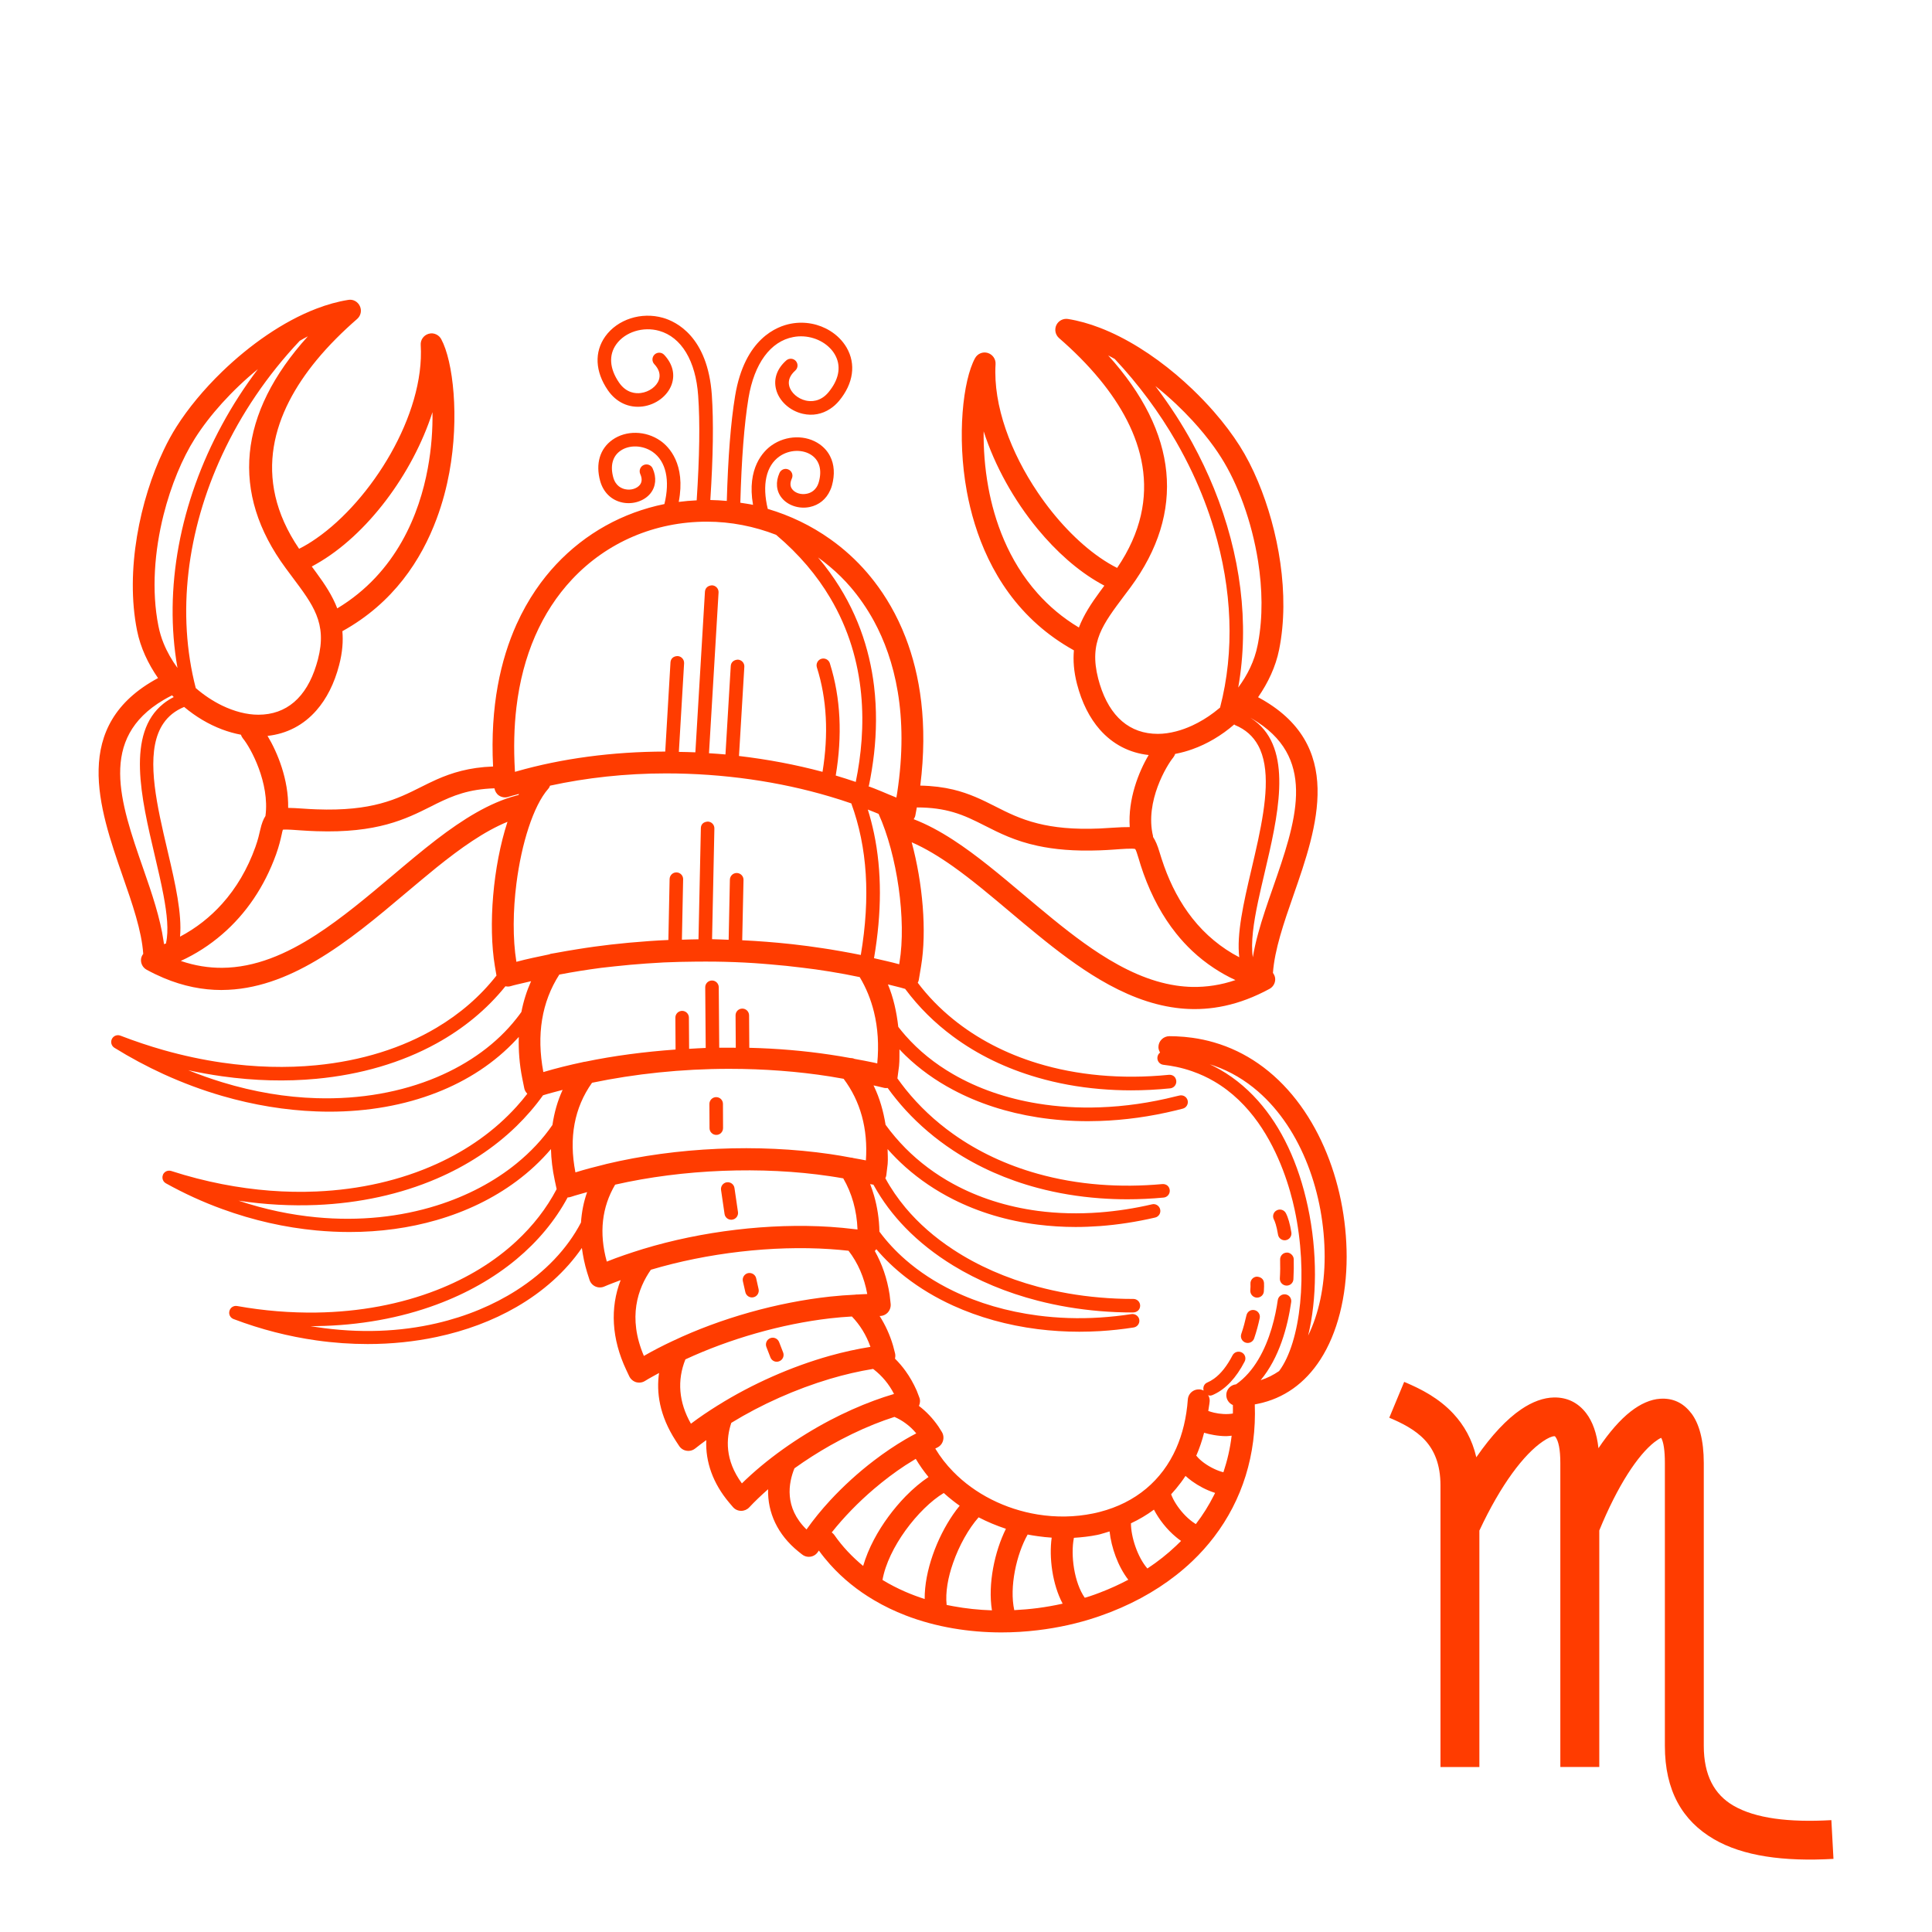 <?xml version="1.0" encoding="utf-8"?>
<!-- Generator: Adobe Illustrator 16.0.0, SVG Export Plug-In . SVG Version: 6.00 Build 0)  -->
<!DOCTYPE svg PUBLIC "-//W3C//DTD SVG 1.1//EN" "http://www.w3.org/Graphics/SVG/1.1/DTD/svg11.dtd">
<svg version="1.1" id="Calque_1" xmlns="http://www.w3.org/2000/svg" xmlns:xlink="http://www.w3.org/1999/xlink" x="0px" y="0px"
	 width="80px" height="80px" viewBox="0 0 80 80" enable-background="new 0 0 80 80" xml:space="preserve">
<g>
	<g>
		<path fill-rule="evenodd" clip-rule="evenodd" fill="#FF3C00" d="M52.096,44.034c-0.551-0.381-1.16-0.678-1.827-0.871
			c-0.289-0.084-0.587-0.148-0.896-0.191c-0.22-0.031-0.442-0.05-0.672-0.06c-0.094-0.003-0.185-0.006-0.278-0.006
			c-0.251,0-0.455,0.203-0.455,0.453c0,0.083,0.028,0.156,0.068,0.224c-0.06,0.046-0.102,0.116-0.11,0.197
			c-0.018,0.154,0.094,0.294,0.248,0.311c0.181,0.021,0.355,0.048,0.527,0.084c0.233,0.048,0.459,0.112,0.672,0.187
			c0.32,0.112,0.62,0.25,0.896,0.412c0.761,0.442,1.359,1.051,1.827,1.71c0.9,1.272,1.326,2.738,1.511,3.599
			c0.567,2.646,0.255,5.489-0.642,6.69c-0.238,0.162-0.491,0.291-0.765,0.378c0.775-0.931,1.117-2.21,1.266-3.237
			c0.021-0.155-0.085-0.297-0.237-0.317c-0.149-0.021-0.298,0.084-0.319,0.236c-0.093,0.657-0.316,1.646-0.813,2.473
			c-0.236,0.393-0.535,0.75-0.914,1.016c-0.225,0.023-0.405,0.209-0.405,0.443c0,0.186,0.112,0.345,0.273,0.415
			c0.005,0.118,0,0.232,0,0.351c-0.242,0.042-0.53,0.023-0.781-0.035c-0.085-0.021-0.166-0.044-0.238-0.071
			c0.017-0.138,0.047-0.267,0.058-0.408c0.006-0.091-0.021-0.175-0.063-0.249c0.025,0.007,0.044,0.022,0.071,0.022
			c0.037,0,0.072-0.009,0.109-0.023l0.063-0.029c0.49-0.229,0.918-0.685,1.267-1.358c0.072-0.138,0.019-0.308-0.119-0.378
			c-0.139-0.071-0.309-0.019-0.381,0.119c-0.228,0.439-0.484,0.764-0.767,0.967c-0.092,0.066-0.186,0.12-0.283,0.161
			c-0.129,0.055-0.185,0.197-0.148,0.33c-0.053-0.025-0.11-0.044-0.17-0.047c-0.106-0.007-0.213,0.023-0.295,0.083
			c-0.106,0.076-0.179,0.196-0.189,0.336c-0.054,0.75-0.219,1.428-0.482,2.024c-0.589,1.328-1.679,2.247-3.159,2.629
			c-0.094,0.024-0.188,0.047-0.285,0.066c-0.761,0.156-1.538,0.163-2.288,0.042c-1.346-0.218-2.601-0.849-3.504-1.776
			c-0.285-0.291-0.533-0.609-0.739-0.954c0.023-0.011,0.049-0.027,0.072-0.037c0.121-0.055,0.21-0.157,0.246-0.281
			c0.038-0.127,0.021-0.261-0.047-0.372l-0.138-0.219c-0.238-0.346-0.508-0.628-0.81-0.857c0.051-0.112,0.062-0.238,0.015-0.353
			l-0.108-0.282c-0.132-0.297-0.285-0.567-0.461-0.81c-0.134-0.187-0.28-0.356-0.438-0.513c0.017-0.071,0.021-0.145,0.004-0.216
			l-0.083-0.321c-0.134-0.456-0.325-0.865-0.557-1.229c0.13,0.003,0.253-0.052,0.34-0.146c0.087-0.098,0.13-0.228,0.117-0.358
			l-0.043-0.38c-0.104-0.677-0.316-1.278-0.616-1.812c0.005-0.006,0.011-0.006,0.018-0.009c0.019-0.017,0.029-0.04,0.047-0.062
			c0.356,0.421,0.763,0.807,1.211,1.156c0.591,0.459,1.251,0.855,1.97,1.182c1.063,0.483,2.248,0.815,3.504,0.974
			c0.561,0.07,1.137,0.107,1.721,0.107c0.282,0,0.567-0.009,0.853-0.025c0.463-0.028,0.931-0.078,1.397-0.151
			c0.153-0.024,0.258-0.168,0.234-0.32c-0.023-0.153-0.173-0.255-0.321-0.235c-0.439,0.069-0.878,0.115-1.311,0.143
			c-0.88,0.056-1.743,0.025-2.573-0.083c-1.267-0.166-2.456-0.513-3.504-1.021c-0.731-0.354-1.394-0.785-1.97-1.287
			c-0.406-0.354-0.77-0.743-1.082-1.166c-0.01-0.528-0.089-1.024-0.221-1.487c-0.049-0.166-0.102-0.325-0.163-0.482
			c0.033,0.007,0.072,0.013,0.105,0.021c0.009,0.003,0.02,0,0.028,0.001l0.029,0.05c0.347,0.628,0.786,1.21,1.303,1.742
			c0.567,0.582,1.23,1.104,1.97,1.557c1.032,0.631,2.216,1.126,3.504,1.457c0.82,0.212,1.681,0.357,2.573,0.432
			c0.446,0.037,0.9,0.057,1.361,0.057c0.181,0.001,0.307-0.118,0.307-0.282c0-0.155-0.126-0.279-0.281-0.279
			c-0.01-0.001-0.017,0-0.025,0c-0.461,0-0.915-0.02-1.361-0.059c-0.895-0.076-1.758-0.229-2.573-0.447
			c-1.303-0.35-2.49-0.872-3.504-1.54c-0.761-0.498-1.424-1.078-1.97-1.728c-0.321-0.385-0.604-0.794-0.837-1.225
			c0.017-0.039,0.036-0.077,0.04-0.12l0.056-0.467c0.017-0.212,0-0.414-0.003-0.619c0.234,0.265,0.482,0.513,0.744,0.747
			c0.591,0.524,1.251,0.97,1.97,1.333c1.056,0.534,2.237,0.89,3.504,1.048c0.508,0.063,1.032,0.098,1.565,0.098
			c0.334,0,0.667-0.014,1.008-0.038c0.748-0.056,1.513-0.173,2.288-0.353c0.15-0.034,0.244-0.186,0.208-0.337
			c-0.034-0.15-0.187-0.249-0.336-0.211c-0.732,0.171-1.455,0.28-2.16,0.335c-0.889,0.067-1.751,0.046-2.573-0.063
			c-1.277-0.171-2.461-0.549-3.504-1.119c-0.729-0.398-1.392-0.892-1.97-1.473c-0.298-0.302-0.576-0.626-0.827-0.973
			c-0.091-0.561-0.242-1.096-0.476-1.583l-0.023-0.047l0.023,0.004c0.132,0.032,0.27,0.058,0.397,0.093
			c0.056,0.016,0.11,0.015,0.166,0.01c0.229,0.318,0.476,0.621,0.739,0.91c0.582,0.634,1.241,1.194,1.97,1.674
			c1.041,0.688,2.221,1.213,3.504,1.554c0.817,0.218,1.681,0.362,2.573,0.428c0.369,0.027,0.745,0.042,1.126,0.042
			c0.497,0,1.003-0.023,1.513-0.071c0.155-0.014,0.268-0.151,0.255-0.305c-0.015-0.154-0.132-0.264-0.306-0.254
			c-0.887,0.081-1.753,0.087-2.588,0.022c-0.895-0.069-1.758-0.221-2.573-0.449c-1.297-0.362-2.478-0.918-3.504-1.649
			c-0.742-0.528-1.404-1.148-1.97-1.853c-0.115-0.146-0.228-0.295-0.336-0.446l0.068-0.516c0.023-0.237,0.013-0.459,0.017-0.688
			c0.081,0.088,0.166,0.174,0.251,0.257c0.573,0.554,1.234,1.03,1.97,1.42c1.041,0.555,2.227,0.94,3.504,1.139
			c0.671,0.105,1.368,0.159,2.08,0.159c0.163,0,0.329-0.004,0.493-0.009c1.03-0.035,2.091-0.18,3.159-0.441
			c0.092-0.022,0.183-0.045,0.274-0.069c0.15-0.039,0.24-0.192,0.201-0.343c-0.04-0.148-0.188-0.238-0.344-0.2L48.7,45.395
			c-1.071,0.271-2.131,0.421-3.159,0.457c-0.889,0.032-1.751-0.022-2.573-0.157c-1.292-0.211-2.479-0.622-3.504-1.216
			c-0.755-0.436-1.417-0.97-1.97-1.597c-0.103-0.117-0.202-0.237-0.298-0.362c-0.07-0.619-0.201-1.212-0.429-1.758
			c0.229,0.062,0.474,0.111,0.696,0.181c0.005,0.001,0.009,0.001,0.016,0.002l0.015,0.021c0.555,0.743,1.215,1.396,1.97,1.953
			c1.016,0.753,2.199,1.326,3.504,1.702c0.813,0.236,1.674,0.395,2.573,0.472c0.42,0.036,0.852,0.056,1.287,0.056
			c0.533,0,1.077-0.027,1.628-0.083c0.121-0.013,0.217-0.102,0.244-0.215c0.007-0.029,0.011-0.061,0.007-0.092
			c0-0.015-0.005-0.028-0.007-0.041c-0.029-0.133-0.143-0.225-0.302-0.212c-0.983,0.098-1.942,0.102-2.857,0.019
			c-0.901-0.082-1.764-0.248-2.573-0.495c-1.324-0.403-2.51-1.021-3.504-1.829c-0.549-0.445-1.039-0.947-1.462-1.507
			c0.015-0.036,0.036-0.07,0.042-0.11l0.096-0.576c0.242-1.451,0.068-3.44-0.389-5.131c0.567,0.246,1.135,0.592,1.713,1
			c0.773,0.548,1.56,1.21,2.367,1.89c0.374,0.314,0.75,0.632,1.137,0.945c0.824,0.673,1.681,1.323,2.573,1.85
			c1.003,0.592,2.052,1.029,3.159,1.172c0.221,0.029,0.446,0.046,0.672,0.049l0.1,0.001c0.261,0,0.526-0.018,0.797-0.055
			c0.593-0.082,1.202-0.257,1.827-0.546c0.155-0.071,0.313-0.15,0.472-0.236c0.161-0.087,0.253-0.265,0.233-0.446
			c-0.011-0.082-0.047-0.152-0.091-0.216c0.067-0.956,0.446-2.062,0.856-3.235c0.973-2.791,2.16-6.232-1.471-8.179v-0.001
			c0.414-0.6,0.729-1.264,0.871-1.971c0.459-2.287-0.034-4.952-0.871-6.951c-0.231-0.555-0.491-1.058-0.763-1.487
			c-0.293-0.461-0.652-0.94-1.064-1.411c-0.276-0.317-0.578-0.631-0.896-0.936c-0.217-0.207-0.44-0.408-0.672-0.604
			c-0.969-0.816-2.059-1.516-3.159-1.938c-0.44-0.17-0.882-0.294-1.32-0.364c-0.197-0.03-0.395,0.073-0.481,0.256
			c-0.085,0.184-0.039,0.402,0.114,0.536c0.589,0.511,1.171,1.086,1.688,1.716c1.735,2.112,2.728,4.837,0.716,7.8
			c-0.238-0.118-0.477-0.263-0.716-0.428c-0.916-0.635-1.828-1.593-2.573-2.699c-1.104-1.632-1.851-3.585-1.745-5.312
			c0.013-0.211-0.125-0.404-0.329-0.464c-0.204-0.059-0.421,0.033-0.522,0.221c-0.497,0.911-0.759,3.227-0.338,5.52
			c0.314,1.7,1.084,3.88,2.935,5.519c0.436,0.387,0.933,0.742,1.498,1.056c-0.036,0.416-0.007,0.872,0.129,1.396
			c0.2,0.772,0.523,1.406,0.946,1.888c0.531,0.602,1.219,0.963,2.021,1.051c-0.415,0.697-0.863,1.83-0.784,2.984
			c-0.2-0.003-0.425,0.007-0.703,0.026c-0.186,0.014-0.363,0.024-0.533,0.032c-1.107,0.048-1.921-0.045-2.573-0.209
			c-0.727-0.181-1.256-0.45-1.776-0.714c-0.515-0.261-1.046-0.525-1.728-0.689c-0.396-0.094-0.84-0.154-1.36-0.164
			c0.323-2.58-0.013-4.594-0.609-6.136c-0.365-0.946-0.831-1.715-1.303-2.325c-0.096-0.122-0.189-0.238-0.284-0.349
			c-0.457-0.532-0.974-1-1.537-1.398c-0.783-0.556-1.657-0.977-2.583-1.25c-0.24-0.993-0.072-1.785,0.486-2.174
			c0.408-0.286,0.973-0.304,1.341-0.043c0.318,0.227,0.423,0.616,0.289,1.099c-0.098,0.358-0.351,0.46-0.493,0.489
			c-0.233,0.053-0.482-0.023-0.605-0.179c-0.096-0.117-0.103-0.269-0.02-0.451c0.064-0.142,0-0.309-0.142-0.372
			c-0.141-0.065-0.307,0-0.37,0.143c-0.168,0.374-0.136,0.751,0.094,1.034c0.253,0.314,0.72,0.467,1.155,0.377
			c0.387-0.08,0.687-0.327,0.848-0.689c0.03-0.063,0.056-0.13,0.075-0.201c0.125-0.455,0.098-0.873-0.075-1.21
			c-0.098-0.196-0.242-0.362-0.433-0.498c-0.562-0.398-1.379-0.383-1.985,0.041c-0.342,0.237-1.041,0.941-0.775,2.467
			c-0.172-0.038-0.349-0.059-0.526-0.088c0.051-1.809,0.159-3.239,0.338-4.333c0.237-1.432,0.913-2.354,1.858-2.528
			c0.563-0.108,1.158,0.085,1.523,0.466c0.075,0.076,0.139,0.161,0.191,0.25c0.266,0.453,0.195,0.976-0.191,1.483
			c-0.021,0.027-0.042,0.057-0.065,0.084c-0.338,0.409-0.735,0.393-0.939,0.348c-0.335-0.076-0.618-0.323-0.69-0.604
			c-0.058-0.223,0.03-0.442,0.249-0.638c0.116-0.104,0.127-0.279,0.025-0.396c-0.104-0.117-0.28-0.126-0.397-0.024
			c-0.383,0.339-0.533,0.765-0.421,1.198c0.123,0.483,0.569,0.891,1.111,1.012c0.399,0.091,0.795,0.015,1.128-0.206
			c0.135-0.088,0.258-0.198,0.368-0.329c0.597-0.719,0.71-1.525,0.311-2.212c-0.166-0.281-0.4-0.514-0.679-0.686
			c-0.465-0.29-1.049-0.409-1.625-0.299c-0.563,0.104-1.917,0.604-2.31,2.988c-0.183,1.107-0.293,2.545-0.345,4.351
			c-0.225-0.021-0.452-0.033-0.682-0.038c0.117-1.804,0.138-3.243,0.062-4.356c-0.172-2.411-1.475-3.033-2.027-3.189
			c-0.896-0.253-1.876,0.063-2.384,0.77c-0.461,0.646-0.423,1.458,0.106,2.229c0.344,0.5,0.867,0.746,1.44,0.673
			c0.551-0.072,1.03-0.436,1.2-0.905c0.151-0.422,0.043-0.859-0.308-1.233c-0.106-0.114-0.285-0.118-0.397-0.013
			s-0.119,0.283-0.013,0.397c0.202,0.214,0.266,0.441,0.189,0.658c-0.098,0.273-0.404,0.493-0.744,0.538
			c-0.206,0.03-0.604,0.007-0.905-0.434c-0.393-0.574-0.434-1.136-0.112-1.584c0.367-0.511,1.109-0.743,1.774-0.556
			c0.924,0.261,1.515,1.241,1.616,2.688c0.079,1.097,0.056,2.528-0.062,4.331c-0.25,0.012-0.499,0.032-0.743,0.065
			c0.3-1.571-0.412-2.292-0.759-2.532c-0.607-0.424-1.424-0.438-1.986-0.04c-0.521,0.369-0.706,0.99-0.508,1.707
			c0.132,0.472,0.467,0.797,0.922,0.891c0.434,0.09,0.903-0.061,1.158-0.377c0.228-0.283,0.261-0.66,0.094-1.034
			c-0.064-0.143-0.229-0.207-0.372-0.143s-0.204,0.23-0.143,0.372c0.083,0.183,0.076,0.335-0.017,0.453
			c-0.126,0.153-0.374,0.23-0.605,0.178c-0.143-0.029-0.396-0.131-0.495-0.489c-0.132-0.482-0.03-0.872,0.291-1.099
			c0.365-0.261,0.931-0.242,1.341,0.043c0.554,0.388,0.725,1.174,0.486,2.159c-1.717,0.348-3.271,1.206-4.485,2.501
			c-0.563,0.6-1.158,1.413-1.641,2.485c-0.652,1.451-1.095,3.376-0.969,5.881c-0.997,0.036-1.713,0.263-2.338,0.539
			c-0.223,0.1-0.436,0.205-0.646,0.311c-0.994,0.499-2.021,1.011-4.335,0.924c-0.185-0.007-0.376-0.017-0.58-0.032
			c-0.225-0.016-0.414-0.026-0.586-0.028c0.021-1.17-0.44-2.294-0.854-2.981c0.804-0.088,1.492-0.45,2.021-1.053
			c0.423-0.481,0.746-1.115,0.946-1.887c0.136-0.524,0.168-0.98,0.132-1.396c2.118-1.172,3.273-2.961,3.902-4.652
			c0.251-0.671,0.417-1.325,0.527-1.921c0.421-2.293,0.159-4.606-0.336-5.52c-0.044-0.082-0.112-0.146-0.191-0.188
			c-0.1-0.053-0.216-0.067-0.331-0.033c-0.206,0.06-0.342,0.252-0.327,0.464c0.174,2.897-2.055,6.438-4.322,8.009
			c-0.237,0.166-0.478,0.312-0.714,0.429c-2.014-2.964-1.021-5.688,0.714-7.801c0.517-0.629,1.101-1.204,1.689-1.715
			c0.153-0.134,0.2-0.352,0.112-0.535c-0.085-0.183-0.282-0.292-0.479-0.255c-0.438,0.069-0.88,0.194-1.322,0.364
			c-1.39,0.533-2.764,1.509-3.898,2.604c-0.763,0.738-1.417,1.532-1.892,2.282c-0.187,0.294-0.367,0.621-0.535,0.977
			c-0.973,2.04-1.598,4.974-1.099,7.463c0.141,0.707,0.455,1.372,0.869,1.97c-3.629,1.946-2.441,5.389-1.471,8.181
			c0.41,1.174,0.793,2.282,0.858,3.238c-0.046,0.063-0.082,0.133-0.091,0.213c-0.02,0.182,0.072,0.358,0.233,0.445
			c0.236,0.129,0.468,0.24,0.699,0.338c0.826,0.348,1.626,0.501,2.396,0.501l0.03-0.001c1.381-0.008,2.675-0.5,3.898-1.223
			c1.312-0.772,2.542-1.808,3.71-2.794c0.43-0.36,0.853-0.718,1.271-1.056c1.001-0.804,1.975-1.498,2.937-1.891
			c-0.604,1.85-0.803,4.299-0.522,5.98l0.066,0.387c-0.676,0.864-1.516,1.586-2.48,2.159c-1.423,0.848-3.125,1.373-4.98,1.554
			c-1.24,0.121-2.554,0.086-3.898-0.108c-0.799-0.116-1.61-0.288-2.427-0.519c-0.595-0.169-1.189-0.368-1.787-0.598
			c-0.136-0.053-0.289,0.007-0.353,0.138c-0.063,0.128-0.02,0.286,0.104,0.364c0.665,0.412,1.345,0.775,2.035,1.091
			c0.801,0.365,1.612,0.667,2.427,0.903c1.313,0.381,2.628,0.594,3.898,0.641c0.184,0.007,0.363,0.011,0.542,0.011
			c1.59,0,3.099-0.266,4.438-0.789c1.284-0.5,2.412-1.236,3.307-2.201l0.098-0.105c-0.015,0.554,0.025,1.129,0.145,1.721
			l0.083,0.409c0.017,0.087,0.063,0.159,0.125,0.222c-0.143,0.187-0.293,0.364-0.45,0.538c-0.898,0.992-2.022,1.788-3.307,2.37
			c-1.482,0.673-3.179,1.063-4.98,1.14c-1.26,0.055-2.57-0.045-3.898-0.304c-0.699-0.137-1.404-0.317-2.108-0.545
			c-0.125-0.037-0.25,0.007-0.318,0.107c-0.011,0.015-0.02,0.03-0.025,0.047c-0.04,0.092-0.027,0.194,0.025,0.271
			c0.023,0.034,0.056,0.064,0.096,0.086c0.761,0.423,1.54,0.778,2.331,1.065c1.29,0.471,2.604,0.765,3.898,0.886
			c0.462,0.043,0.923,0.065,1.375,0.065c1.26,0,2.476-0.167,3.605-0.494c1.223-0.353,2.344-0.893,3.307-1.609
			c0.527-0.391,1.005-0.835,1.428-1.331c0.011,0.42,0.062,0.851,0.157,1.293l0.076,0.356c0,0.004,0.003,0.006,0.003,0.008
			c-0.421,0.803-0.986,1.523-1.664,2.154c-0.911,0.849-2.033,1.533-3.307,2.029c-1.487,0.58-3.179,0.902-4.98,0.929
			c-1.062,0.015-2.16-0.071-3.278-0.27c-0.148-0.027-0.282,0.063-0.32,0.201c-0.041,0.14,0.033,0.287,0.17,0.338
			c1.137,0.432,2.29,0.723,3.429,0.884c0.717,0.102,1.429,0.151,2.125,0.151c0.986,0,1.946-0.1,2.855-0.293
			c1.205-0.255,2.325-0.674,3.307-1.242c1.099-0.636,2.025-1.457,2.707-2.444c0.045,0.331,0.112,0.668,0.217,1.011l0.098,0.307
			c0.038,0.123,0.128,0.224,0.244,0.277c0.062,0.027,0.123,0.04,0.188,0.04c0.063,0,0.125-0.013,0.185-0.039
			c0.215-0.094,0.448-0.177,0.674-0.264c-0.446,1.151-0.374,2.435,0.231,3.717l0.127,0.269c0.056,0.116,0.16,0.203,0.283,0.241
			c0.042,0.01,0.083,0.017,0.125,0.017c0.085,0,0.17-0.023,0.242-0.069c0.183-0.115,0.387-0.221,0.582-0.33
			c-0.114,0.789,0.005,1.75,0.695,2.813l0.138,0.21c0.07,0.108,0.186,0.181,0.313,0.198c0.023,0.005,0.045,0.006,0.066,0.006
			c0.105,0,0.208-0.036,0.291-0.105c0.14-0.116,0.299-0.229,0.452-0.342c-0.038,0.904,0.278,1.795,0.952,2.593l0.15,0.176
			c0.083,0.099,0.204,0.157,0.334,0.16c0.004,0,0.009,0,0.011,0c0.125,0,0.246-0.052,0.333-0.145c0.236-0.254,0.502-0.504,0.78-0.75
			c-0.025,0.972,0.396,1.883,1.251,2.576l0.153,0.122c0.081,0.066,0.181,0.101,0.282,0.101c0.026,0,0.052-0.002,0.075-0.007
			c0.129-0.021,0.24-0.097,0.308-0.206c0.011-0.016,0.023-0.031,0.034-0.047c0.146,0.202,0.302,0.394,0.465,0.576
			c0.531,0.592,1.147,1.084,1.821,1.48c0.414,0.245,0.85,0.454,1.303,0.629c0.631,0.244,1.292,0.421,1.97,0.537
			c0.656,0.112,1.328,0.168,1.999,0.168c0.504,0,1.008-0.031,1.505-0.091c0.846-0.101,1.67-0.284,2.441-0.543l0.132-0.045
			c1.209-0.42,2.267-0.994,3.159-1.694c0.235-0.185,0.459-0.378,0.672-0.581c0.329-0.313,0.626-0.646,0.896-0.999
			c1.166-1.528,1.764-3.405,1.687-5.489c0.049-0.009,0.094-0.019,0.141-0.028c1.052-0.218,1.936-0.836,2.579-1.835
			c0.699-1.085,1.084-2.596,1.084-4.252C55.759,48.933,54.492,45.693,52.096,44.034z M51.315,39.638
			c-0.376-0.195-0.724-0.427-1.047-0.695c-0.327-0.27-0.625-0.575-0.896-0.919c-0.247-0.313-0.472-0.658-0.672-1.032
			c-0.187-0.35-0.353-0.726-0.497-1.128c-0.083-0.228-0.139-0.417-0.188-0.574c-0.082-0.277-0.168-0.481-0.271-0.636
			c-0.002-0.012,0.002-0.022,0-0.034c-0.347-1.434,0.584-2.951,0.835-3.25c0.038-0.047,0.063-0.099,0.083-0.153l0.038-0.007
			c0.226-0.045,0.45-0.106,0.672-0.186c0.308-0.109,0.607-0.251,0.896-0.421c0.295-0.174,0.578-0.378,0.841-0.607
			c0.011,0.007,0.013,0.021,0.023,0.024c0.451,0.185,0.761,0.474,0.963,0.843c0.514,0.938,0.327,2.39,0,3.925
			c-0.089,0.414-0.188,0.835-0.285,1.253C51.488,37.405,51.201,38.687,51.315,39.638z M52.712,36.75
			c-0.229,0.655-0.45,1.291-0.616,1.906c-0.092,0.334-0.166,0.664-0.219,0.984c-0.09-0.6,0.027-1.414,0.219-2.321
			c0.078-0.371,0.17-0.756,0.262-1.15c0.55-2.336,1.162-4.943-0.262-6.209c-0.098-0.086-0.204-0.165-0.321-0.239
			c0.113,0.064,0.22,0.129,0.321,0.196C54.526,31.523,53.645,34.068,52.712,36.75z M48.7,16.73c0.233,0.221,0.459,0.449,0.672,0.68
			c0.331,0.36,0.635,0.728,0.896,1.093c0.106,0.148,0.206,0.296,0.297,0.441c0.683,1.075,1.271,2.644,1.53,4.301
			c0.176,1.126,0.202,2.293,0,3.374l-0.02,0.1c-0.129,0.655-0.425,1.24-0.803,1.751c0.472-2.661,0.098-5.53-1.005-8.245
			c-0.26-0.639-0.56-1.269-0.896-1.885c-0.209-0.382-0.434-0.759-0.672-1.13c-0.27-0.416-0.555-0.825-0.858-1.225
			C48.14,16.223,48.426,16.472,48.7,16.73z M42.968,24.573c-1.232-1.38-1.796-3.043-2.042-4.385
			c-0.153-0.837-0.204-1.63-0.195-2.329c0.459,1.426,1.253,2.855,2.237,4.047c0.769,0.932,1.65,1.719,2.573,2.241
			c0.063,0.036,0.127,0.071,0.188,0.104l-0.188,0.254c-0.354,0.481-0.665,0.955-0.867,1.479
			C43.996,25.578,43.433,25.096,42.968,24.573z M45.541,28.338c-0.023-0.078-0.047-0.158-0.068-0.241
			c-0.195-0.76-0.146-1.322,0.068-1.853c0.206-0.505,0.563-0.98,1.005-1.57l0.266-0.354c2.295-3.114,1.968-6.406-0.925-9.604
			c0.092,0.045,0.179,0.1,0.271,0.147c0.994,1.061,1.846,2.216,2.543,3.425c0.242,0.423,0.468,0.852,0.672,1.286
			c0.36,0.764,0.66,1.545,0.896,2.331c0.748,2.491,0.862,5.051,0.251,7.395c-0.083,0.069-0.166,0.136-0.251,0.2
			c-0.287,0.218-0.591,0.399-0.896,0.541c-0.224,0.103-0.448,0.185-0.672,0.243c-0.259,0.067-0.512,0.104-0.757,0.104
			C46.781,30.388,45.957,29.679,45.541,28.338z M37.902,33.768l0.062-0.334c0.607,0,1.083,0.074,1.5,0.195
			c0.482,0.139,0.884,0.342,1.317,0.561c0.604,0.306,1.249,0.634,2.187,0.834c0.676,0.146,1.502,0.227,2.573,0.187
			c0.193-0.007,0.391-0.018,0.599-0.033c0.272-0.02,0.78-0.06,0.867-0.021c0.036,0.043,0.091,0.23,0.143,0.396
			c0.049,0.17,0.112,0.373,0.199,0.617c0.345,0.958,0.795,1.786,1.352,2.481c0.208,0.262,0.434,0.506,0.672,0.73
			c0.278,0.261,0.577,0.497,0.896,0.707c0.28,0.185,0.575,0.351,0.888,0.495c-0.3,0.103-0.597,0.175-0.888,0.221
			c-0.302,0.048-0.602,0.067-0.896,0.063c-0.226-0.006-0.451-0.025-0.672-0.058c-1.097-0.164-2.142-0.657-3.159-1.313
			c-0.876-0.566-1.729-1.255-2.573-1.96l-0.551-0.462c-1.005-0.846-1.976-1.665-2.953-2.298c-0.54-0.35-1.082-0.644-1.63-0.854
			C37.863,33.875,37.892,33.824,37.902,33.768z M36.325,44.034l-0.134-0.032c-0.264-0.059-0.537-0.104-0.808-0.156
			c-0.057-0.027-0.121-0.037-0.183-0.037c-0.271-0.05-0.55-0.097-0.831-0.138c-1.066-0.16-2.19-0.256-3.342-0.284l-0.009-1.345
			c-0.002-0.154-0.127-0.278-0.28-0.278c-0.002,0-0.002,0-0.002,0c-0.157,0.001-0.28,0.127-0.278,0.282l0.009,1.339
			c-0.228-0.001-0.457-0.005-0.685-0.001l-0.02-2.505c-0.002-0.155-0.127-0.278-0.28-0.278c-0.002,0-0.002,0-0.002,0
			c-0.155,0.001-0.28,0.127-0.278,0.282l0.02,2.51c-0.229,0.007-0.457,0.024-0.687,0.037l-0.009-1.293
			c0-0.155-0.128-0.279-0.28-0.279c-0.002,0-0.002,0-0.002,0c-0.155,0.001-0.281,0.128-0.278,0.283l0.008,1.318
			c-1.289,0.093-2.556,0.257-3.739,0.504c-0.032,0.002-0.06,0.007-0.089,0.015c-0.57,0.121-1.122,0.257-1.647,0.414
			c-0.291-1.547-0.067-2.903,0.661-4.037c0.563-0.109,1.144-0.201,1.736-0.279c0.181-0.022,0.365-0.039,0.55-0.061
			c0.436-0.048,0.873-0.087,1.315-0.118c0.244-0.017,0.486-0.032,0.73-0.045c0.438-0.021,0.88-0.028,1.32-0.033
			c0.273-0.001,0.544-0.004,0.815,0c0.533,0.007,1.066,0.027,1.594,0.061c0.229,0.014,0.455,0.035,0.68,0.053
			c0.448,0.037,0.893,0.082,1.33,0.138c0.183,0.023,0.365,0.044,0.546,0.07c0.2,0.029,0.397,0.059,0.593,0.09
			c0.419,0.068,0.829,0.144,1.23,0.229c0.268,0.447,0.464,0.93,0.591,1.448C36.351,42.564,36.397,43.276,36.325,44.034z
			 M30.51,36.149c-0.002,0-0.004,0-0.006,0c-0.151,0-0.276,0.121-0.281,0.274l-0.051,2.491c-0.229-0.006-0.457-0.021-0.687-0.024
			l0.096-4.583c0.005-0.155-0.119-0.284-0.273-0.287c-0.189,0.012-0.285,0.12-0.287,0.274l-0.098,4.6
			c-0.229,0.002-0.457,0.01-0.687,0.017l0.051-2.5c0.005-0.155-0.119-0.283-0.274-0.287c-0.002,0-0.004,0-0.006,0
			c-0.151,0-0.276,0.122-0.28,0.275l-0.051,2.524c-0.538,0.022-1.069,0.063-1.599,0.11c-0.038,0.004-0.076,0.007-0.114,0.011
			c-0.453,0.042-0.899,0.093-1.341,0.154c-0.233,0.031-0.463,0.067-0.695,0.104c-0.312,0.052-0.629,0.101-0.935,0.161
			c-0.063,0.012-0.13,0.02-0.193,0.033c-0.02,0.005-0.036,0.016-0.055,0.022c-0.459,0.096-0.921,0.189-1.36,0.308h-0.002
			c-0.155-0.96-0.141-2.122,0.002-3.243c0.21-1.65,0.697-3.213,1.317-3.92c0.036-0.038,0.056-0.083,0.074-0.13
			c1.502-0.328,3.13-0.508,4.802-0.508c2.365,0,4.692,0.335,6.793,0.96c0.3,0.088,0.594,0.183,0.88,0.282
			c0.667,1.824,0.797,3.884,0.394,6.276c-0.262-0.054-0.527-0.102-0.793-0.15c-0.159-0.027-0.318-0.057-0.48-0.082l-0.299-0.046
			c-0.41-0.063-0.825-0.119-1.243-0.165c-0.027-0.004-0.056-0.007-0.083-0.009c-0.665-0.072-1.334-0.124-2.013-0.157l0.054-2.5
			C30.79,36.28,30.665,36.152,30.51,36.149z M37.245,39.858l-0.011,0.07c-0.338-0.095-0.694-0.168-1.043-0.251
			c0.325-1.904,0.325-3.613,0-5.169c-0.072-0.336-0.155-0.664-0.257-0.986l0.257,0.101l0.189,0.078
			C37.149,35.393,37.539,38.105,37.245,39.858z M34.37,23.471c0.305,0.255,0.589,0.535,0.851,0.84
			c0.329,0.384,0.665,0.852,0.971,1.413c0.85,1.569,1.453,3.869,0.958,7.11l-0.033,0.192c-0.068-0.03-0.141-0.057-0.209-0.086
			c-0.021-0.008-0.038-0.019-0.06-0.024c-0.216-0.093-0.436-0.184-0.656-0.271l-0.231-0.087c0.004-0.012,0.017-0.018,0.02-0.031
			c0.087-0.419,0.159-0.863,0.212-1.324c0.098-0.878,0.115-1.821,0-2.79c-0.187-1.55-0.718-3.168-1.821-4.693
			c-0.154-0.215-0.32-0.427-0.499-0.638C34.043,23.204,34.209,23.334,34.37,23.471z M21.384,29.287
			c0.255-2.142,1.035-3.943,2.304-5.297c1.444-1.54,3.429-2.389,5.584-2.389c0.996,0,1.963,0.195,2.864,0.544
			c0.969,0.818,1.697,1.696,2.234,2.6c1.566,2.627,1.511,5.462,1.065,7.633c-0.272-0.092-0.549-0.182-0.829-0.265
			c0.276-1.655,0.206-3.209-0.236-4.621l-0.008-0.028c-0.047-0.148-0.204-0.229-0.353-0.184c-0.149,0.047-0.229,0.206-0.184,0.354
			c0.417,1.315,0.487,2.771,0.234,4.326c-1.109-0.297-2.27-0.516-3.459-0.656l0.221-3.692c0.011-0.155-0.108-0.287-0.264-0.298
			c-0.172,0.006-0.289,0.109-0.298,0.265l-0.219,3.661c-0.225-0.021-0.454-0.035-0.682-0.05l0.396-6.656
			c0.008-0.155-0.111-0.288-0.266-0.297c-0.175,0.007-0.287,0.11-0.298,0.265l-0.396,6.65c-0.227-0.011-0.456-0.013-0.684-0.018
			l0.217-3.669c0.008-0.155-0.11-0.288-0.264-0.298c-0.181-0.001-0.291,0.109-0.3,0.264l-0.217,3.69
			c-2.18,0.003-4.296,0.286-6.166,0.823l-0.056,0.017l-0.004-0.06C21.267,30.984,21.286,30.11,21.384,29.287z M13.097,23.354
			c2.1-1.19,3.995-3.743,4.811-6.288c0.011,0.699-0.04,1.492-0.195,2.33c-0.34,1.848-1.281,4.311-3.748,5.796
			c-0.199-0.524-0.514-0.998-0.867-1.479l-0.188-0.255C12.972,23.425,13.035,23.39,13.097,23.354z M12.749,13.926
			c-2.89,3.195-3.218,6.487-0.918,9.601l0.263,0.354c0.442,0.591,0.8,1.065,1.003,1.571c0.215,0.53,0.264,1.094,0.068,1.852
			c-0.021,0.081-0.045,0.159-0.068,0.235c-0.412,1.345-1.238,2.056-2.4,2.056c-0.477,0-0.992-0.135-1.498-0.378
			c-0.381-0.185-0.75-0.429-1.093-0.725c-0.796-3.078-0.371-6.509,1.093-9.658c0.784-1.688,1.863-3.292,3.213-4.722
			C12.523,14.05,12.636,13.98,12.749,13.926z M6.771,21.325c0.309-1.228,0.777-2.347,1.303-3.175c0.304-0.48,0.687-0.977,1.124-1.46
			c0.444-0.49,0.945-0.969,1.48-1.404c-0.557,0.735-1.052,1.504-1.48,2.294c-1.747,3.213-2.427,6.795-1.849,10.078
			C7.12,27.344,6.92,27,6.771,26.63c-0.092-0.225-0.161-0.459-0.21-0.703C6.266,24.455,6.399,22.812,6.771,21.325z M6.882,39.063
			c-0.029,0.012-0.062,0.021-0.091,0.032l-0.02-0.137c-0.138-0.944-0.474-1.946-0.844-3.003c-0.96-2.759-1.859-5.373,0.844-6.971
			c0.11-0.066,0.229-0.13,0.353-0.192c0.023,0.024,0.047,0.049,0.07,0.072c-0.155,0.079-0.298,0.17-0.423,0.27
			c-1.551,1.231-0.927,3.9-0.363,6.29c0.134,0.573,0.266,1.132,0.363,1.651c0.146,0.774,0.217,1.461,0.106,1.963
			C6.876,39.048,6.884,39.055,6.882,39.063z M6.954,35.296c-0.062-0.262-0.123-0.525-0.183-0.787c-0.41-1.8-0.701-3.546,0-4.562
			c0.197-0.288,0.476-0.518,0.854-0.674c0.479,0.403,1.014,0.721,1.572,0.931c0.255,0.096,0.517,0.169,0.779,0.219
			c0.018,0.055,0.045,0.107,0.083,0.154c0.323,0.388,1.115,1.846,0.933,3.211c-0.089,0.134-0.157,0.315-0.214,0.563
			c-0.041,0.177-0.092,0.413-0.202,0.72c-0.327,0.914-0.793,1.701-1.379,2.354c-0.497,0.553-1.079,1.009-1.742,1.36
			C7.539,37.847,7.265,36.614,6.954,35.296z M18.077,34.761c-0.611,0.47-1.228,0.989-1.854,1.519
			c-1.022,0.861-2.059,1.732-3.126,2.424c-1.242,0.805-2.532,1.362-3.898,1.371c-0.557,0.003-1.126-0.084-1.713-0.285
			c0.627-0.288,1.2-0.658,1.713-1.102c0.988-0.851,1.751-1.972,2.233-3.311c0.127-0.354,0.187-0.623,0.233-0.828
			c0.015-0.066,0.029-0.142,0.047-0.193c0.157-0.019,0.526,0.013,0.739,0.028c0.226,0.017,0.439,0.026,0.646,0.034
			c2.522,0.086,3.697-0.497,4.743-1.021l0.237-0.12c0.683-0.334,1.339-0.602,2.397-0.634c0.023,0.119,0.083,0.228,0.185,0.297
			c0.117,0.079,0.264,0.1,0.394,0.056c0.108-0.035,0.221-0.063,0.331-0.092l0.106-0.029c-0.009,0.016-0.018,0.031-0.023,0.046
			c-0.002,0-0.004,0-0.009,0l-0.074,0.02C20.258,33.242,19.172,33.923,18.077,34.761z M21.59,41.903
			c-0.065,0.094-0.136,0.185-0.206,0.274c-0.803,1.022-1.94,1.856-3.307,2.431c-1.44,0.605-3.14,0.922-4.98,0.865
			c-1.247-0.038-2.558-0.25-3.898-0.66c-0.466-0.143-0.931-0.306-1.402-0.497c0.472,0.102,0.938,0.185,1.402,0.251
			c1.343,0.188,2.653,0.221,3.898,0.104c1.836-0.172,3.532-0.667,4.98-1.466c1.111-0.613,2.078-1.404,2.852-2.366
			c0.072,0.016,0.145,0.018,0.217-0.005c0.077-0.022,0.157-0.045,0.238-0.063c0.2-0.05,0.408-0.093,0.607-0.142
			C21.811,41.033,21.675,41.46,21.59,41.903z M22.875,46.583c-0.401,0.585-0.904,1.121-1.491,1.598
			c-0.916,0.745-2.04,1.342-3.307,1.738c-1.493,0.468-3.188,0.657-4.98,0.486c-1.047-0.1-2.124-0.322-3.217-0.687
			c1.095,0.164,2.172,0.22,3.217,0.178c1.792-0.075,3.483-0.445,4.98-1.088c1.256-0.539,2.376-1.269,3.307-2.175
			c0.403-0.394,0.773-0.819,1.101-1.279c0.26-0.082,0.538-0.15,0.812-0.224C23.086,45.587,22.95,46.073,22.875,46.583z
			 M24.057,50.622c-0.565,1.086-1.487,2.053-2.673,2.81c-0.947,0.604-2.063,1.075-3.307,1.363c-1.502,0.349-3.188,0.428-4.98,0.155
			l-0.235-0.037l0.235-0.002c1.789-0.026,3.479-0.334,4.98-0.891c1.248-0.462,2.367-1.095,3.307-1.877
			c0.875-0.729,1.596-1.586,2.12-2.559c0.045-0.002,0.09-0.008,0.132-0.023c0.215-0.073,0.451-0.132,0.676-0.198
			C24.167,49.765,24.087,50.188,24.057,50.622z M23.827,48.546c-0.28-1.435-0.045-2.68,0.688-3.711
			c1.768-0.369,3.712-0.577,5.68-0.577c1.455,0,2.864,0.109,4.175,0.316c0.191,0.03,0.379,0.063,0.563,0.097
			c0.695,0.927,1.012,2.063,0.922,3.378c-0.165-0.037-0.342-0.061-0.512-0.095c-0.036-0.013-0.074-0.02-0.115-0.021
			c-0.28-0.054-0.566-0.102-0.858-0.145c-2.968-0.432-6.349-0.286-9.266,0.411c-0.018,0.003-0.034,0.009-0.054,0.015
			C24.635,48.315,24.223,48.423,23.827,48.546z M25.126,52.24c-0.33-1.192-0.202-2.258,0.346-3.186
			c2.803-0.639,6.081-0.77,8.898-0.35c0.186,0.027,0.368,0.058,0.547,0.089c0.356,0.612,0.561,1.326,0.591,2.117
			c-0.028-0.005-0.058-0.006-0.083-0.009c-0.016-0.001-0.025-0.003-0.039-0.004c-0.331-0.041-0.669-0.074-1.016-0.096
			c-2.503-0.161-5.31,0.177-7.749,0.919c-0.002,0-0.004,0.001-0.006,0.002C26.103,51.881,25.6,52.049,25.126,52.24z M27.869,55.521
			c-0.007,0.001-0.011,0.004-0.016,0.007c-0.414,0.194-0.813,0.399-1.191,0.618c-0.681-1.597-0.249-2.799,0.289-3.568
			c2.335-0.697,5.044-1.013,7.419-0.855c0.26,0.017,0.515,0.04,0.766,0.068c0.385,0.498,0.65,1.099,0.775,1.792
			c-0.13,0.001-0.266,0.015-0.399,0.02c-0.038-0.002-0.074,0-0.112,0.007c-0.338,0.016-0.681,0.042-1.029,0.079
			C32.185,53.927,29.855,54.58,27.869,55.521z M29.732,58.188c-0.392,0.245-0.771,0.498-1.122,0.765
			c-0.508-0.89-0.576-1.802-0.229-2.664c1.831-0.849,3.978-1.467,5.989-1.699c0.307-0.035,0.608-0.061,0.905-0.077
			c0.327,0.341,0.593,0.757,0.768,1.258c-0.544,0.086-1.107,0.209-1.673,0.367c-1.602,0.449-3.233,1.172-4.636,2.05L29.732,58.188z
			 M30.72,61.424c-0.714-0.971-0.654-1.868-0.438-2.507c1.241-0.763,2.678-1.402,4.088-1.822c0.606-0.18,1.205-0.318,1.783-0.411
			l0.038,0.029c0.332,0.26,0.616,0.592,0.829,1.008c-0.274,0.081-0.553,0.172-0.829,0.275c-0.607,0.224-1.22,0.499-1.821,0.813
			C33.017,59.521,31.728,60.436,30.72,61.424z M33.396,63.332c-0.933-0.911-0.746-1.925-0.5-2.532
			c0.47-0.338,0.967-0.655,1.475-0.943c0.598-0.338,1.212-0.636,1.821-0.881c0.282-0.114,0.567-0.215,0.846-0.305
			c0.161,0.07,0.314,0.157,0.457,0.262c0.161,0.117,0.311,0.256,0.446,0.42c-0.149,0.077-0.298,0.159-0.446,0.245
			c-0.44,0.258-0.878,0.554-1.303,0.879c-0.652,0.496-1.271,1.061-1.821,1.655C34.012,62.521,33.682,62.926,33.396,63.332z
			 M35.741,64.843c-0.446-0.37-0.854-0.793-1.198-1.289c-0.028-0.041-0.064-0.069-0.103-0.099c0.5-0.631,1.101-1.249,1.751-1.803
			c0.419-0.357,0.858-0.689,1.303-0.98c0.143-0.092,0.284-0.18,0.425-0.264c0.157,0.264,0.334,0.516,0.529,0.752
			c-0.316,0.21-0.642,0.484-0.954,0.804c-0.493,0.508-0.958,1.13-1.303,1.784C36,64.107,35.848,64.478,35.741,64.843z
			 M37.494,65.914c-0.329-0.143-0.648-0.306-0.952-0.492c0.117-0.664,0.484-1.401,0.952-2.05c0.48-0.664,1.063-1.237,1.585-1.55
			c0.125,0.113,0.251,0.221,0.385,0.324c0.087,0.069,0.181,0.138,0.274,0.203c-0.094,0.113-0.186,0.234-0.274,0.364
			c-0.663,0.964-1.184,2.33-1.175,3.499C38.019,66.125,37.753,66.026,37.494,65.914z M41.074,66.681
			c-0.542-0.018-1.081-0.074-1.61-0.172c-0.09-0.017-0.179-0.033-0.266-0.052c-0.056-0.521,0.055-1.139,0.266-1.737
			c0.253-0.728,0.647-1.427,1.058-1.891c0.361,0.188,0.74,0.345,1.131,0.475C41.185,64.245,40.9,65.589,41.074,66.681z
			 M42.968,66.587c-0.321,0.041-0.645,0.069-0.969,0.086c-0.211-0.956,0.091-2.316,0.554-3.131c0.139,0.026,0.276,0.049,0.415,0.068
			c0.191,0.027,0.385,0.048,0.58,0.061c-0.115,0.822,0.029,1.936,0.454,2.733C43.664,66.48,43.316,66.541,42.968,66.587z
			 M45.541,65.948c-0.139,0.053-0.278,0.104-0.421,0.151c-0.066,0.022-0.136,0.041-0.202,0.061c-0.439-0.628-0.593-1.764-0.45-2.482
			c0.325-0.021,0.65-0.056,0.971-0.121c0.036-0.008,0.068-0.016,0.103-0.024c0.138-0.036,0.27-0.081,0.403-0.12
			c0.072,0.658,0.34,1.437,0.775,2.001C46.348,65.61,45.955,65.79,45.541,65.948z M48.7,64.007
			c-0.359,0.341-0.757,0.656-1.189,0.941c-0.408-0.467-0.681-1.309-0.681-1.871c0.34-0.16,0.659-0.348,0.952-0.566
			c0.21,0.403,0.533,0.821,0.918,1.138c0.065,0.056,0.136,0.108,0.206,0.157C48.838,63.874,48.771,63.941,48.7,64.007z
			 M50.269,61.91c-0.211,0.42-0.461,0.822-0.753,1.2c-0.046-0.03-0.095-0.063-0.144-0.099c-0.258-0.189-0.498-0.46-0.672-0.731
			c-0.089-0.138-0.159-0.276-0.206-0.404c0.07-0.077,0.138-0.155,0.206-0.236c0.138-0.167,0.27-0.342,0.389-0.525
			c0.087,0.077,0.181,0.154,0.283,0.228c0.266,0.188,0.575,0.354,0.896,0.459l0.047,0.016L50.269,61.91z M50.659,60.963
			c-0.127-0.031-0.261-0.081-0.391-0.144c-0.294-0.139-0.567-0.338-0.716-0.525c-0.005-0.007-0.011-0.009-0.018-0.015
			c0.132-0.303,0.24-0.62,0.325-0.952c0.13,0.039,0.266,0.071,0.408,0.095c0.163,0.028,0.335,0.046,0.508,0.046
			c0.076,0,0.148-0.012,0.225-0.019C50.938,59.974,50.82,60.479,50.659,60.963z M54.167,55.304c0.363-1.497,0.394-3.45-0.013-5.341
			c-0.387-1.814-1.096-3.297-2.059-4.38c-0.535-0.602-1.147-1.082-1.827-1.428c-0.058-0.03-0.115-0.058-0.173-0.084l0.173,0.056
			c0.682,0.238,1.292,0.604,1.827,1.07c1.806,1.57,2.756,4.254,2.756,6.838C54.852,53.283,54.603,54.411,54.167,55.304z"/>
		<path fill-rule="evenodd" clip-rule="evenodd" fill="#FF3C00" d="M52.867,50.118c-0.139,0.071-0.191,0.241-0.117,0.379
			c0.036,0.07,0.108,0.246,0.17,0.624c0.021,0.138,0.141,0.236,0.276,0.236c0.015,0,0.029,0,0.045-0.004
			c0.152-0.024,0.257-0.17,0.231-0.322c-0.056-0.348-0.132-0.615-0.226-0.795C53.173,50.097,53.005,50.045,52.867,50.118z"/>
		<path fill-rule="evenodd" clip-rule="evenodd" fill="#FF3C00" d="M53.007,52.156c0.007,0.249,0.005,0.512-0.011,0.782
			c-0.008,0.156,0.113,0.287,0.269,0.296c0.004,0,0.008,0,0.015,0c0.148,0,0.271-0.116,0.278-0.267
			c0.015-0.288,0.019-0.564,0.013-0.828c-0.004-0.155-0.159-0.285-0.291-0.272C53.126,51.871,53.003,52.001,53.007,52.156z"/>
		<path fill-rule="evenodd" clip-rule="evenodd" fill="#FF3C00" d="M52.056,53.731c0.146,0,0.27-0.112,0.278-0.261
			c0.01-0.146,0.01-0.264,0.006-0.346c-0.013-0.155-0.125-0.252-0.302-0.261c-0.155,0.012-0.27,0.146-0.259,0.301
			c0.004,0.063,0.002,0.154-0.007,0.267c-0.009,0.155,0.108,0.289,0.262,0.301C52.043,53.731,52.047,53.732,52.056,53.731z"/>
		<path fill-rule="evenodd" clip-rule="evenodd" fill="#FF3C00" d="M51.613,54.465c-0.056,0.246-0.125,0.512-0.215,0.773
			c-0.049,0.147,0.03,0.308,0.179,0.357c0.03,0.009,0.06,0.014,0.089,0.014c0.117,0,0.226-0.074,0.266-0.19
			c0.096-0.283,0.173-0.567,0.229-0.834c0.034-0.152-0.062-0.302-0.212-0.335C51.79,54.214,51.647,54.313,51.613,54.465z"/>
		<path fill-rule="evenodd" clip-rule="evenodd" fill="#FF3C00" d="M29.66,46.994h0.002c0.155,0,0.278-0.127,0.278-0.282
			l-0.004-1.003c0-0.155-0.126-0.279-0.278-0.279h-0.003c-0.154,0-0.28,0.127-0.28,0.281l0.005,1.003
			C29.38,46.869,29.505,46.994,29.66,46.994z"/>
		<path fill-rule="evenodd" clip-rule="evenodd" fill="#FF3C00" d="M30.28,50.507c0.013,0,0.025-0.001,0.038-0.003
			c0.155-0.021,0.262-0.164,0.24-0.316l-0.145-0.995c-0.023-0.153-0.163-0.257-0.318-0.237c-0.153,0.022-0.26,0.164-0.238,0.317
			l0.145,0.993C30.021,50.407,30.143,50.507,30.28,50.507z"/>
		<path fill-rule="evenodd" clip-rule="evenodd" fill="#FF3C00" d="M30.976,52.717c-0.151,0.033-0.249,0.184-0.215,0.335
			l0.102,0.451c0.03,0.132,0.145,0.221,0.274,0.221c0.021,0,0.04-0.003,0.062-0.007c0.15-0.033,0.246-0.184,0.213-0.336
			l-0.101-0.451C31.277,52.778,31.126,52.688,30.976,52.717z"/>
		<path fill-rule="evenodd" clip-rule="evenodd" fill="#FF3C00" d="M31.896,55.41c-0.146,0.056-0.217,0.22-0.162,0.364l0.168,0.433
			c0.043,0.111,0.148,0.18,0.262,0.18c0.034,0,0.07-0.007,0.104-0.021c0.145-0.057,0.215-0.219,0.16-0.363l-0.168-0.434
			C32.201,55.426,32.04,55.353,31.896,55.41z"/>
	</g>
	<path fill="#FF3C00" d="M61.131,60.343c0.635-0.922,1.273-1.59,1.855-1.984c0.47-0.32,0.933-0.486,1.365-0.493
		c0.536-0.007,0.989,0.207,1.33,0.652c0.262,0.342,0.438,0.824,0.508,1.449c0.454-0.676,0.906-1.185,1.326-1.514
		c0.418-0.327,0.835-0.509,1.23-0.534c0.514-0.034,0.952,0.161,1.283,0.598l0.002-0.002c0.328,0.431,0.52,1.117,0.52,2.065v11.711
		c0,1.215,0.433,2.014,1.226,2.476c0.909,0.529,2.295,0.701,4.057,0.601l0.087,1.604c-2.067,0.118-3.75-0.116-4.948-0.814
		c-1.314-0.765-2.033-2.015-2.033-3.865V60.58c0-0.525-0.056-0.868-0.152-1.042c-0.071,0.027-0.167,0.089-0.284,0.18
		c-0.68,0.533-1.514,1.78-2.28,3.654v9.795H64.61V60.58c0-0.561-0.075-0.917-0.206-1.087c-0.011-0.017-0.022-0.023-0.034-0.023
		c-0.112,0.001-0.276,0.074-0.484,0.216c-0.779,0.528-1.733,1.776-2.623,3.682l-0.005-0.002v9.802h-1.611V61.508
		c0-0.879-0.264-1.464-0.641-1.873c-0.4-0.434-0.959-0.712-1.479-0.93l0.617-1.484c0.688,0.288,1.438,0.669,2.045,1.326
		C60.617,59.012,60.958,59.593,61.131,60.343z"/>
</g>
</svg>
